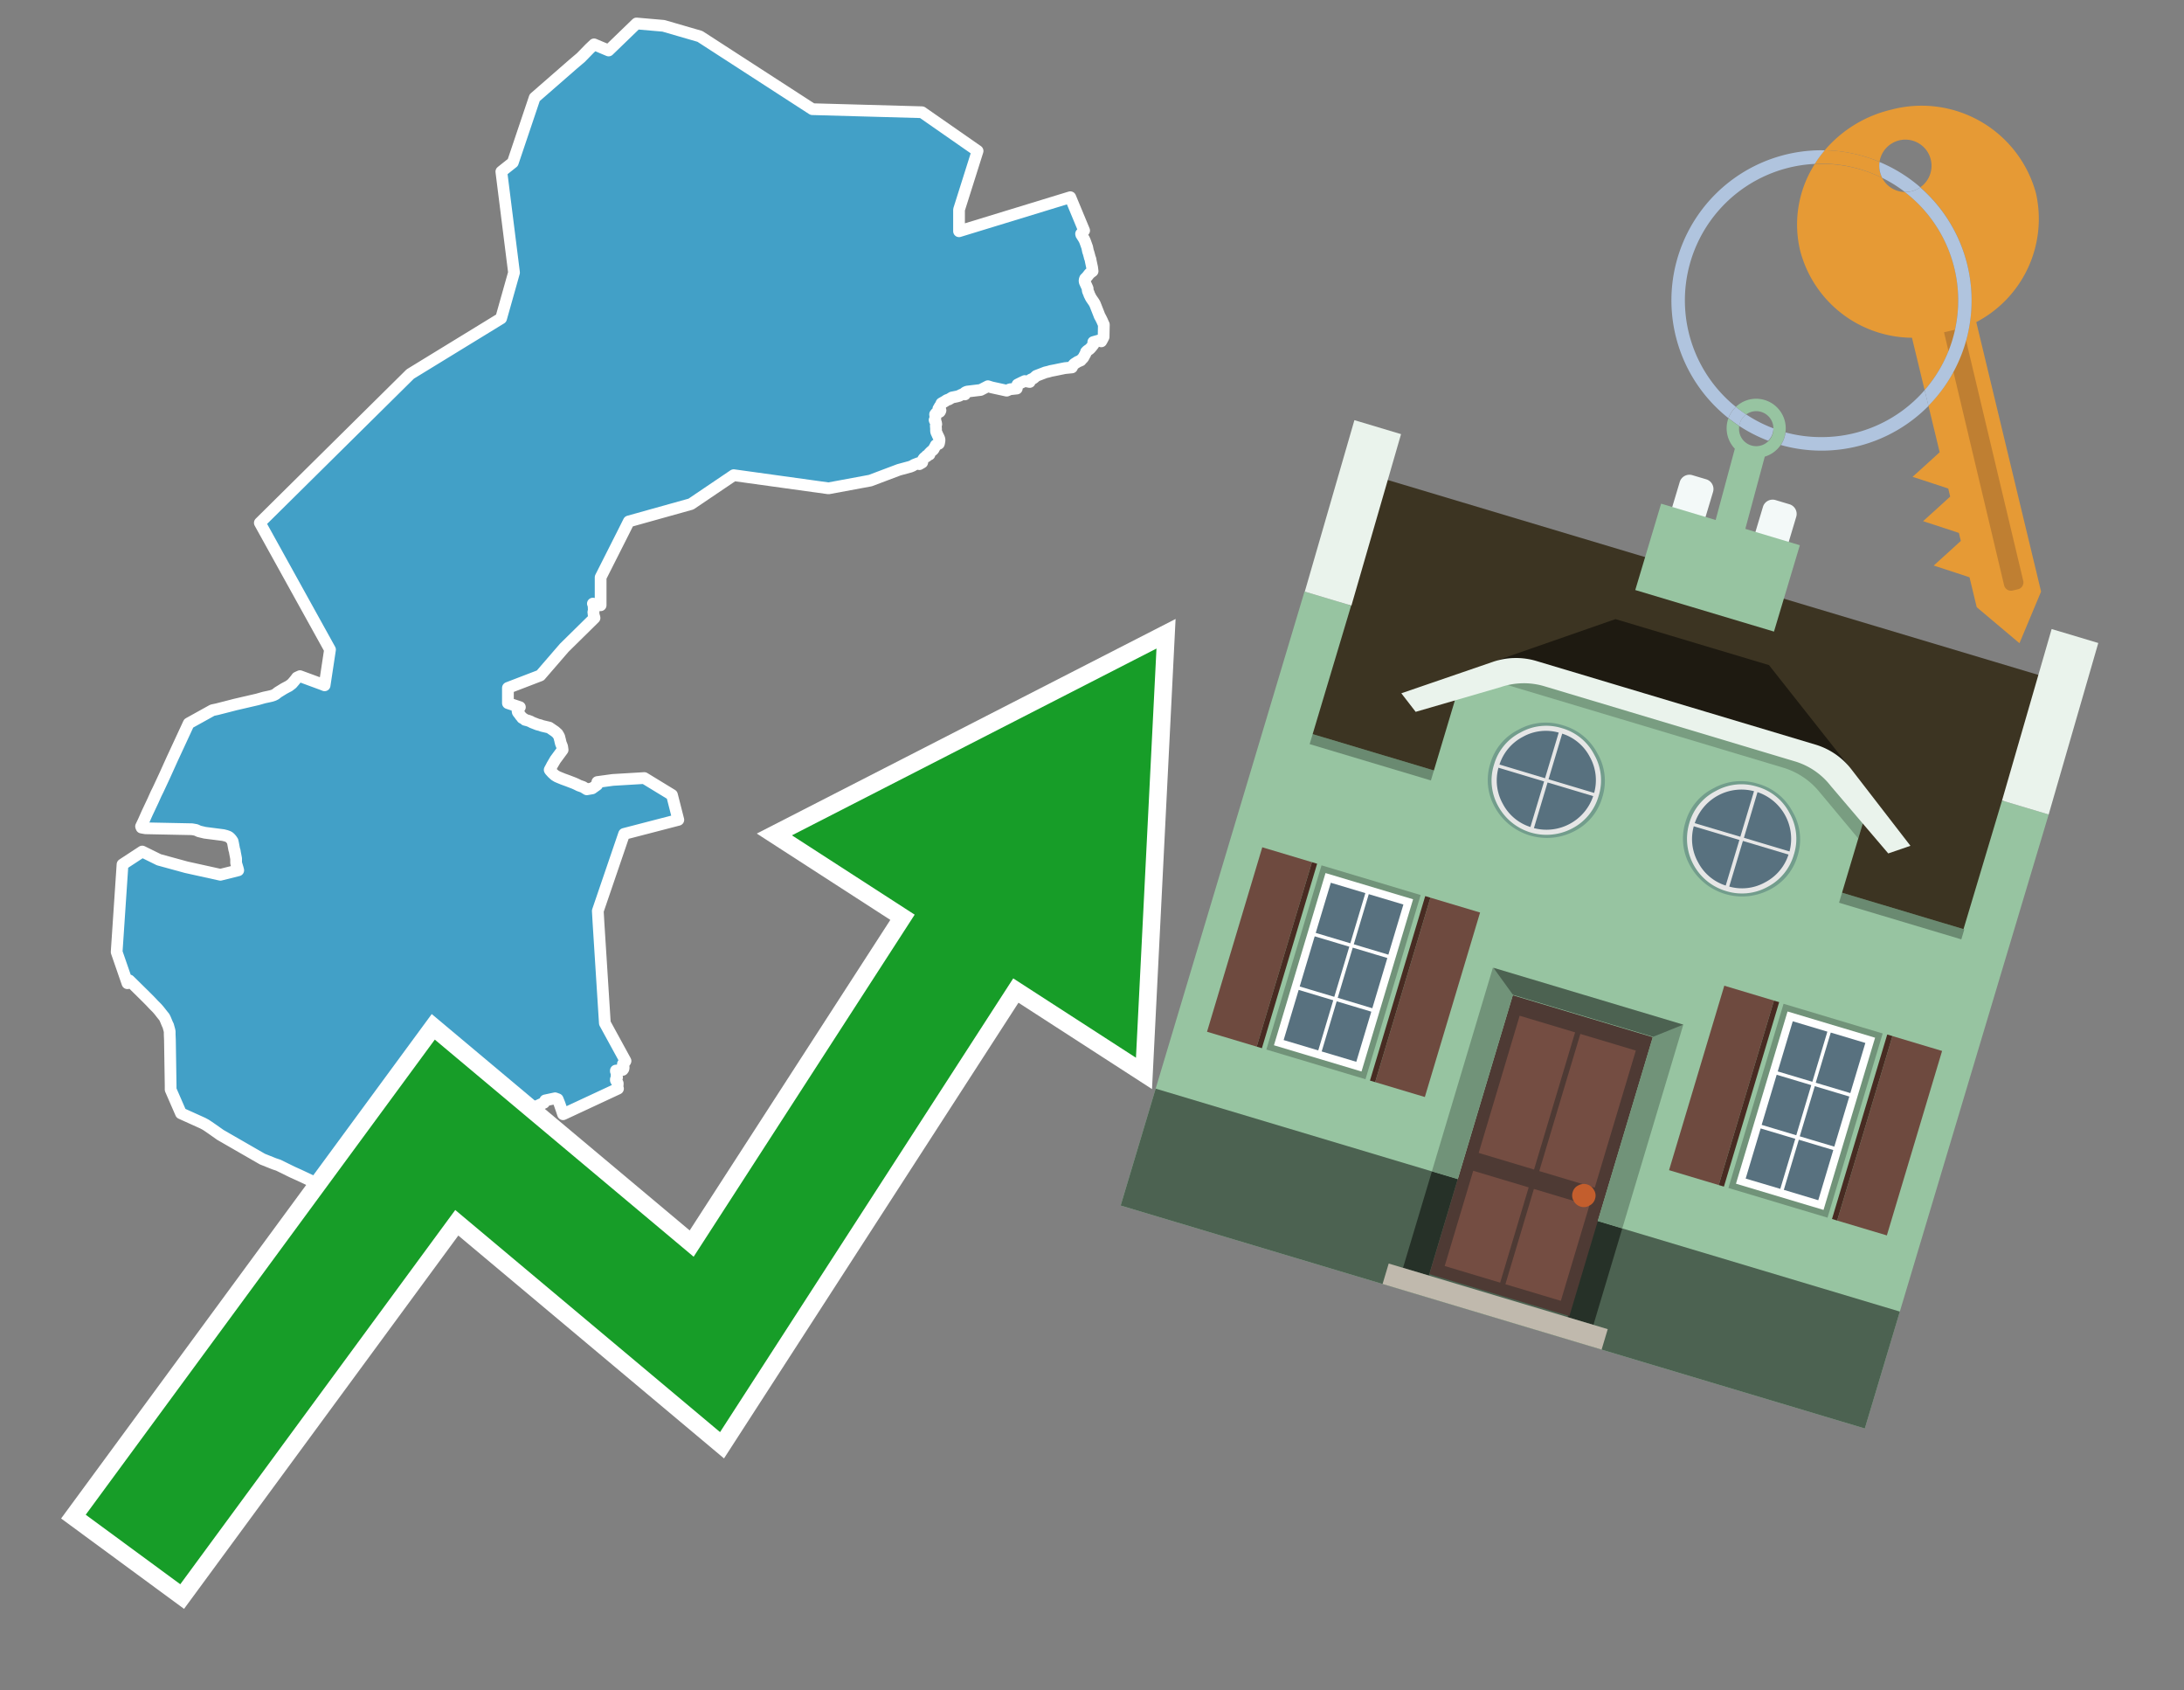 <svg id="Text" xmlns="http://www.w3.org/2000/svg" width="93.05" height="72" viewBox="0 0 93.05 72"><rect x="0" y="0" width="93.05" height="72" fill="#808080" stroke="none"/><polygon points="17.48,15.93 21.35,13.56 21.9,11.61 21.36,7.31 21.85,6.92 22.78,4.16 24.42,2.73 24.75,2.45 25.12,2.07 25.31,1.89 25.93,2.15 27.12,1 28.27,1.1 29.82,1.55 34.61,4.65 39.28,4.78 41.65,6.43 40.86,8.93 40.86,9.85 45.6,8.4 46.19,9.82 46.06,9.96 46.07,10 46.09,10.03 46.19,10.19 46.23,10.28 46.28,10.42 46.32,10.53 46.35,10.68 46.36,10.72 46.38,10.77 46.39,10.81 46.42,10.92 46.43,10.97 46.46,11.04 46.47,11.11 46.53,11.39 46.55,11.55 46.51,11.58 46.42,11.65 46.31,11.79 46.23,11.87 46.22,11.9 46.21,11.93 46.21,11.98 46.22,12.02 46.27,12.13 46.32,12.24 46.34,12.29 46.34,12.34 46.35,12.4 46.39,12.49 46.4,12.52 46.41,12.55 46.43,12.59 46.48,12.69 46.61,12.88 46.65,12.95 46.8,13.33 46.85,13.46 46.89,13.53 46.95,13.65 46.98,13.72 47.03,13.83 47.02,14.35 46.99,14.41 46.97,14.45 46.92,14.54 46.83,14.5 46.58,14.57 46.59,14.63 46.59,14.67 46.55,14.72 46.52,14.76 46.46,14.83 46.42,14.87 46.32,14.94 46.27,14.99 46.26,15.03 46.24,15.08 46.22,15.11 46.2,15.15 46.15,15.24 46.07,15.32 46.05,15.35 45.91,15.41 45.77,15.5 45.74,15.53 45.71,15.57 45.67,15.65 45.37,15.68 45.17,15.72 44.93,15.77 44.77,15.8 44.67,15.83 44.54,15.86 44.15,16.01 44.06,16.09 44.02,16.12 43.91,16.17 43.89,16.2 43.87,16.27 43.66,16.23 43.51,16.3 43.35,16.38 43.34,16.41 43.32,16.55 43.03,16.58 42.89,16.64 42.25,16.5 42.09,16.45 41.78,16.61 41.2,16.68 41.13,16.71 41.09,16.74 41.11,16.8 41.06,16.77 40.92,16.83 40.87,16.86 40.76,16.89 40.56,16.93 40.43,17.01 40.34,17.04 40.25,17.1 40.16,17.15 40.11,17.18 40.08,17.26 40.03,17.32 40.01,17.37 39.98,17.41 39.98,17.45 40.07,17.48 40.06,17.51 40.04,17.54 39.98,17.57 39.88,17.6 39.84,17.65 39.85,17.72 39.85,17.78 39.85,17.83 39.82,17.89 39.83,17.92 39.86,17.95 39.88,18.01 39.89,18.07 39.87,18.13 39.88,18.26 39.88,18.35 39.89,18.41 39.92,18.47 39.95,18.54 40,18.64 40.02,18.69 40.03,18.75 40.02,18.81 40.01,18.87 40,18.9 39.87,18.96 39.84,19.02 39.8,19.09 39.78,19.13 39.76,19.16 39.72,19.19 39.66,19.24 39.59,19.31 39.6,19.36 39.48,19.41 39.48,19.44 39.42,19.47 39.37,19.51 39.32,19.58 39.31,19.61 39.3,19.64 39.3,19.67 39.29,19.7 39.17,19.77 39.12,19.73 38.94,19.8 38.88,19.84 38.78,19.88 38.3,20.01 37.08,20.47 35.3,20.8 31.26,20.24 29.44,21.47 26.79,22.21 26.57,22.65 25.59,24.59 25.59,25.78 25.26,25.71 25.28,25.74 25.29,25.81 25.3,25.99 25.29,26.03 25.28,26.08 25.29,26.13 25.29,26.18 25.32,26.28 25.33,26.32 24.04,27.59 23.02,28.77 21.64,29.3 21.64,29.95 22.15,30.12 22.07,30.16 22.05,30.28 22.06,30.33 22.08,30.36 22.13,30.42 22.17,30.48 22.23,30.55 22.25,30.58 22.33,30.62 22.37,30.66 22.49,30.69 22.6,30.73 22.67,30.77 22.9,30.86 23.02,30.89 23.1,30.92 23.4,30.99 23.46,31.03 23.65,31.16 23.76,31.26 23.78,31.3 23.8,31.33 23.83,31.39 23.85,31.48 23.86,31.51 23.87,31.56 23.9,31.68 23.92,31.72 23.95,31.8 23.96,31.87 23.97,31.94 23.66,32.36 23.52,32.6 23.49,32.66 23.42,32.79 23.44,32.82 23.53,32.92 23.64,33.02 23.74,33.08 23.81,33.11 23.98,33.18 24.2,33.26 24.46,33.36 24.55,33.4 24.67,33.46 24.84,33.52 25,33.62 25.23,33.58 25.44,33.43 25.45,33.31 26.11,33.22 27.45,33.14 28.63,33.86 28.9,34.92 26.59,35.52 25.47,38.8 25.5,39.33 25.77,43.58 26.65,45.19 26.63,45.23 26.58,45.28 26.54,45.32 26.54,45.36 26.56,45.41 26.57,45.44 26.57,45.49 26.56,45.53 26.53,45.57 26.24,45.6 26.24,45.63 26.27,45.67 26.28,45.71 26.27,45.79 26.27,45.82 26.28,45.85 26.29,45.89 26.24,45.97 26.24,46.01 26.26,46.05 26.29,46.09 26.31,46.12 26.32,46.15 26.31,46.29 26.31,46.33 26.33,46.37 23.99,47.46 23.93,47.28 23.84,47.02 23.76,46.82 23.65,46.78 23.23,46.87 23.21,46.92 23.18,46.97 22.61,47.24 22.6,47.34 22.4,47.18 22.33,47.11 22.12,46.74 22.05,46.61 21.68,46.67 19.92,47.51 19.14,47.94 18.9,48.07 18.77,48.14 18.57,48.26 18.49,48.31 18.15,48.48 17.93,48.59 17.85,48.63 17.56,48.79 17.45,48.84 17.39,48.87 17.23,48.95 17.15,48.98 16.95,49.07 16.81,49.13 16.78,49.16 16.64,49.29 16.52,49.4 16.23,49.7 16.18,49.75 15.97,49.95 15.8,50.12 15.64,50.26 15.6,50.3 15.18,50.64 14.75,51 13.68,50.49 13.59,50.45 12.76,50.06 12.45,49.92 11.86,49.63 11.68,49.57 11.18,49.37 9.39,48.34 9.05,48.1 8.89,47.99 8.77,47.91 8.64,47.84 7.71,47.42 7.27,46.41 7.27,46.24 7.24,44.3 7.23,44.06 7.23,43.94 7.22,43.89 7.21,43.85 7.16,43.67 7.14,43.64 7.04,43.4 7,43.32 6.95,43.26 6.87,43.16 6.84,43.12 6.76,43.02 6.69,42.94 6.55,42.8 6.39,42.63 6.19,42.43 5.51,41.76 5.43,41.88 4.97,40.55 5.22,36.82 6.06,36.27 6.77,36.62 7.94,36.94 9.39,37.26 10.15,37.07 10.13,36.99 10.06,36.76 10.06,36.67 10.06,36.57 10.01,36.31 10,36.24 9.98,36.19 9.93,35.92 9.91,35.83 9.87,35.77 9.83,35.72 9.79,35.68 9.74,35.64 9.63,35.6 9.51,35.57 8.73,35.47 8.48,35.41 8.35,35.35 8.18,35.32 6.2,35.28 6.03,35.25 6.01,35.2 6.11,34.99 6.27,34.63 6.52,34.1 6.65,33.81 6.73,33.65 7.01,33.05 7.34,32.32 7.66,31.63 8.04,30.81 9.05,30.25 9.24,30.21 9.71,30.09 10.02,30.01 10.97,29.79 11.25,29.71 11.44,29.67 11.57,29.64 11.66,29.61 11.74,29.57 11.84,29.49 12.1,29.33 12.25,29.25 12.31,29.22 12.44,29.12 12.5,29.05 12.56,28.98 12.63,28.89 12.65,28.86 12.78,28.8 13.16,28.94 13.73,29.15 13.83,29.19 14.06,27.67 11.07,22.27 " fill="#42a0c7" stroke="#fff" stroke-linejoin="round" stroke-width="0.5"/><polygon points="49.272 27.624 33.741 35.58 38.97 38.959 29.553 53.529 18.525 44.281 3.652 64.518 7.681 67.479 19.396 51.538 30.678 60.999 43.169 41.673 48.398 45.053 49.272 27.624" fill="none" stroke="#fff" stroke-miterlimit="10" stroke-width="1.5"/><polygon points="49.272 27.624 33.741 35.58 38.97 38.959 29.553 53.529 18.525 44.281 3.652 64.518 7.681 67.479 19.396 51.538 30.678 60.999 43.169 41.673 48.398 45.053 49.272 27.624" fill="#179d28"/><path d="M80.19,7.577a1.16,1.16,0,0,1-.094-.251,1.114,1.114,0,0,1-.018-.429A6.367,6.367,0,0,0,77.743,6.4a5.269,5.269,0,0,0-.423.577c.1,0,.192-.007.288-.007A5.794,5.794,0,0,1,80.19,7.577Z" fill="#e69a35"/><path d="M77.608,6.4A6.394,6.394,0,0,0,73.64,17.81a1.26,1.26,0,0,1,.317-.48A5.821,5.821,0,0,1,77.32,6.981a5.269,5.269,0,0,1,.423-.577Z" fill="#b0c4de"/><path d="M84.2,13.72a4.962,4.962,0,0,0,2.545-5.48,5.047,5.047,0,0,0-6.179-3.566A5.322,5.322,0,0,0,77.743,6.4a6.367,6.367,0,0,1,2.335.493,1.114,1.114,0,1,1,1.736,1.084,6.392,6.392,0,0,1,.347,9.3l.479,1.985-.438.4-.716.648.92.3.6.2.082.341-.438.4-.716.648.92.3.605.2.082.341-.438.4-.716.649.92.3.605.2.307,1.274,1.821,1.534.921-2.2Z" fill="#e69a35"/><path d="M81.154,8.179a1.115,1.115,0,0,1-.964-.6,5.794,5.794,0,0,0-2.582-.6c-.1,0-.192,0-.288.007a4.783,4.783,0,0,0-.625,3.685,4.962,4.962,0,0,0,4.765,3.715L82,16.617a5.82,5.82,0,0,0-.846-8.438Z" fill="#e69a35"/><path d="M74.1,18.142a6.386,6.386,0,0,0,1.232.63.73.73,0,0,0,.224-.527h0a5.783,5.783,0,0,1-1.159-.593A.733.733,0,0,0,74.1,18.142Z" fill="#b0c4de"/><path d="M74.4,17.652q-.228-.152-.44-.322a1.26,1.26,0,0,0-.317.48c.148.117.3.228.46.332A.733.733,0,0,1,74.4,17.652Z" fill="#b0c4de"/><path d="M74.824,16.984a1.257,1.257,0,0,0-.867.346c.141.114.288.222.44.322a.731.731,0,0,1,1.159.593h0a.732.732,0,1,1-1.463,0,.7.7,0,0,1,.007-.1c-.158-.1-.312-.215-.46-.332a1.258,1.258,0,0,0,.273,1.3l-.979,3.635,1.275.341.98-3.639a1.266,1.266,0,0,0,.681-.5,1.249,1.249,0,0,0,.2-.538,1.328,1.328,0,0,0,.012-.168A1.262,1.262,0,0,0,74.824,16.984Z" fill="#97c4a1"/><path d="M85.974,25.1l-.226.053a.3.3,0,0,1-.362-.223l-2.56-10.777.81-.193L86.2,24.736A.3.3,0,0,1,85.974,25.1Z" fill="#bf7f32"/><path d="M80.1,7.326a1.16,1.16,0,0,0,.094.251,5.833,5.833,0,0,1,.964.6,1.137,1.137,0,0,0,.287-.031,1.108,1.108,0,0,0,.373-.167A6.371,6.371,0,0,0,80.078,6.9,1.114,1.114,0,0,0,80.1,7.326Z" fill="#b0c4de"/><path d="M77.608,18.618a5.836,5.836,0,0,1-1.534-.2,1.24,1.24,0,0,1-.2.537,6.4,6.4,0,0,0,6.291-1.666L82,16.617A5.807,5.807,0,0,1,77.608,18.618Z" fill="#b0c4de"/><path d="M81.814,7.981a1.108,1.108,0,0,1-.373.167,1.137,1.137,0,0,1-.287.031A5.82,5.82,0,0,1,82,16.617l.161.667a6.392,6.392,0,0,0-.347-9.3Z" fill="#b0c4de"/><polygon points="83.79 39.753 55.78 31.364 58.988 20.404 86.964 28.783 83.79 39.753 83.79 39.753" fill="#3c3422" fill-rule="evenodd"/><polygon points="81.705 53.32 87.284 34.692 85.297 34.097 83.656 39.575 55.926 31.269 57.567 25.791 55.579 25.196 47.746 51.348 79.451 60.844 81.705 53.32" fill="#97c4a1" fill-rule="evenodd"/><rect x="69.522" y="21.148" width="0.444" height="28.983" transform="translate(15.592 92.226) rotate(-73.326)" opacity="0.3"/><polygon points="87.284 34.692 85.297 34.097 87.411 26.793 89.398 27.388 87.284 34.692 87.284 34.692" fill="#eaf3ec" fill-rule="evenodd"/><polygon points="57.578 25.794 55.591 25.199 57.705 17.896 59.692 18.491 57.578 25.794 57.578 25.794" fill="#eaf3ec" fill-rule="evenodd"/><polygon points="79.451 60.844 80.943 55.865 49.238 46.369 47.747 51.348 79.451 60.844 79.451 60.844" fill="#4c6251" fill-rule="evenodd"/><path d="M71.566,20.528l-.522,1.743,1.418.425.523-1.744a.432.432,0,0,0-.289-.536l-.593-.177A.431.431,0,0,0,71.566,20.528Z" fill="#f3f9f8" fill-rule="evenodd"/><path d="M75.111,21.589l-.522,1.743,1.418.425.522-1.743a.43.43,0,0,0-.289-.536l-.593-.178A.43.43,0,0,0,75.111,21.589Z" fill="#f3f9f8" fill-rule="evenodd"/><polygon points="75.368 28.329 68.829 26.37 63.807 28.121 78.733 32.591 75.368 28.329" fill="#1e1a11"/><polygon points="78.248 32.422 64.442 28.287 62.236 28.998 60.064 36.247 77.453 41.455 79.651 34.116 78.248 32.422" fill="#97c4a1"/><path d="M77.74,32.516S65.088,28.725,65,28.7l-.938.43,11.892,3.562a3.175,3.175,0,0,1,1.532,1l1.685,2.02.327-1.09Z" fill-rule="evenodd" opacity="0.2"/><path d="M77.35,31.716,65.458,28.154a3.041,3.041,0,0,0-1.854.037l-3.9,1.339.611.79,3.626-1.054a3.045,3.045,0,0,1,1.855-.037l10.673,3.2A3.028,3.028,0,0,1,78,33.477l2.45,2.874.945-.325-2.518-3.26A3.036,3.036,0,0,0,77.35,31.716Z" fill="#eaf3ec"/><polygon points="76.683 23.223 70.773 21.453 69.671 25.132 75.581 26.902 76.683 23.223 76.683 23.223" fill="#97c4a1" fill-rule="evenodd"/><g id="Symbol_9_0_Layer2_0_MEMBER_8_MEMBER_21_MEMBER_0_FILL" data-name="Symbol 9 0 Layer2 0 MEMBER 8 MEMBER 21 MEMBER 0 FILL"><path d="M66.584,30.892a2.39,2.39,0,0,0-1.891.189,2.317,2.317,0,0,0-1.2,1.448A2.345,2.345,0,0,0,63.7,34.4a2.528,2.528,0,0,0,3.367,1.008,2.339,2.339,0,0,0,1.2-1.447,2.313,2.313,0,0,0-.208-1.87A2.394,2.394,0,0,0,66.584,30.892Z" fill="#729d8c"/></g><g id="Symbol_9_0_Layer2_0_MEMBER_8_MEMBER_21_MEMBER_1_FILL" data-name="Symbol 9 0 Layer2 0 MEMBER 8 MEMBER 21 MEMBER 1 FILL"><path d="M66.547,31.016a2.241,2.241,0,0,0-1.769.185,2.213,2.213,0,0,0-1.127,1.376,2.239,2.239,0,0,0,.185,1.768,2.341,2.341,0,0,0,3.145.942,2.234,2.234,0,0,0,1.126-1.376,2.207,2.207,0,0,0-.185-1.768A2.237,2.237,0,0,0,66.547,31.016Z" fill="#e6e6e6"/></g><g id="Symbol_9_0_Layer2_0_MEMBER_8_MEMBER_21_MEMBER_2_MEMBER_0_FILL" data-name="Symbol 9 0 Layer2 0 MEMBER 8 MEMBER 21 MEMBER 2 MEMBER 0 FILL"><path d="M65.787,33.284,63.843,32.7a2.036,2.036,0,0,0,.186,1.539,2.015,2.015,0,0,0,1.175.986Z" fill="#58717f"/></g><g id="Symbol_9_0_Layer2_0_MEMBER_8_MEMBER_21_MEMBER_2_MEMBER_1_FILL" data-name="Symbol 9 0 Layer2 0 MEMBER 8 MEMBER 21 MEMBER 2 MEMBER 1 FILL"><path d="M65.827,33.148l.582-1.944a2.01,2.01,0,0,0-1.523.178,2.037,2.037,0,0,0-1,1.183Z" fill="#58717f"/></g><g id="Symbol_9_0_Layer2_0_MEMBER_8_MEMBER_21_MEMBER_2_MEMBER_2_FILL" data-name="Symbol 9 0 Layer2 0 MEMBER 8 MEMBER 21 MEMBER 2 MEMBER 2 FILL"><path d="M67.878,33.91l-1.943-.582-.582,1.944a2.1,2.1,0,0,0,2.525-1.362Z" fill="#58717f"/></g><g id="Symbol_9_0_Layer2_0_MEMBER_8_MEMBER_21_MEMBER_2_MEMBER_3_FILL" data-name="Symbol 9 0 Layer2 0 MEMBER 8 MEMBER 21 MEMBER 2 MEMBER 3 FILL"><path d="M66.558,31.249l-.582,1.943,1.943.582a2.031,2.031,0,0,0-.186-1.539A2.009,2.009,0,0,0,66.558,31.249Z" fill="#58717f"/></g><g id="Symbol_9_0_Layer2_0_MEMBER_8_MEMBER_21_MEMBER_0_FILL-2" data-name="Symbol 9 0 Layer2 0 MEMBER 8 MEMBER 21 MEMBER 0 FILL"><path d="M74.9,33.384a2.4,2.4,0,0,0-1.891.189,2.316,2.316,0,0,0-1.2,1.448,2.341,2.341,0,0,0,.209,1.87A2.527,2.527,0,0,0,75.387,37.9a2.345,2.345,0,0,0,1.2-1.447,2.314,2.314,0,0,0-.209-1.87A2.389,2.389,0,0,0,74.9,33.384Z" fill="#729d8c"/></g><g id="Symbol_9_0_Layer2_0_MEMBER_8_MEMBER_21_MEMBER_1_FILL-2" data-name="Symbol 9 0 Layer2 0 MEMBER 8 MEMBER 21 MEMBER 1 FILL"><path d="M74.867,33.508a2.239,2.239,0,0,0-1.768.185,2.21,2.21,0,0,0-1.127,1.376,2.316,2.316,0,0,0,1.564,2.883,2.261,2.261,0,0,0,1.765-.173A2.237,2.237,0,0,0,76.428,36.4a2.209,2.209,0,0,0-.185-1.769A2.239,2.239,0,0,0,74.867,33.508Z" fill="#e6e6e6"/></g><g id="Symbol_9_0_Layer2_0_MEMBER_8_MEMBER_21_MEMBER_2_MEMBER_0_FILL-2" data-name="Symbol 9 0 Layer2 0 MEMBER 8 MEMBER 21 MEMBER 2 MEMBER 0 FILL"><path d="M74.107,35.776l-1.943-.582a2.031,2.031,0,0,0,.186,1.539,2.009,2.009,0,0,0,1.175.986Z" fill="#58717f"/></g><g id="Symbol_9_0_Layer2_0_MEMBER_8_MEMBER_21_MEMBER_2_MEMBER_1_FILL-2" data-name="Symbol 9 0 Layer2 0 MEMBER 8 MEMBER 21 MEMBER 2 MEMBER 1 FILL"><path d="M74.148,35.64,74.73,33.7a2.1,2.1,0,0,0-2.525,1.362Z" fill="#58717f"/></g><g id="Symbol_9_0_Layer2_0_MEMBER_8_MEMBER_21_MEMBER_2_MEMBER_2_FILL-2" data-name="Symbol 9 0 Layer2 0 MEMBER 8 MEMBER 21 MEMBER 2 MEMBER 2 FILL"><path d="M76.2,36.4l-1.943-.582-.582,1.944a2.015,2.015,0,0,0,1.523-.178A2.036,2.036,0,0,0,76.2,36.4Z" fill="#58717f"/></g><g id="Symbol_9_0_Layer2_0_MEMBER_8_MEMBER_21_MEMBER_2_MEMBER_3_FILL-2" data-name="Symbol 9 0 Layer2 0 MEMBER 8 MEMBER 21 MEMBER 2 MEMBER 3 FILL"><path d="M74.879,33.741,74.3,35.684l1.943.582a2.1,2.1,0,0,0-1.361-2.525Z" fill="#58717f"/></g><polygon points="51.426 43.946 53.542 44.58 55.896 36.723 53.78 36.089 51.426 43.946 51.426 43.946" fill="#6e4a3f" fill-rule="evenodd"/><polygon points="53.542 44.58 53.764 44.647 56.117 36.789 55.896 36.723 53.542 44.58 53.542 44.58" fill="#482b22" fill-rule="evenodd"/><polygon points="60.706 46.726 58.59 46.092 60.943 38.235 63.059 38.868 60.706 46.726 60.706 46.726" fill="#6e4a3f" fill-rule="evenodd"/><polygon points="58.59 46.092 58.368 46.026 60.722 38.168 60.943 38.235 58.59 46.092 58.59 46.092" fill="#482b22" fill-rule="evenodd"/><rect x="53.146" y="39.209" width="8.19" height="4.408" transform="translate(1.145 84.365) rotate(-73.326)" fill="#719379"/><polygon points="60.205 38.304 56.474 37.187 54.277 44.522 58.008 45.639 60.205 38.304 60.205 38.304" fill="#fff" fill-rule="evenodd"/><path d="M59.792,38.527l-.64,2.136-1.474-.442.639-2.135,1.475.441Zm-1.621-.485-.64,2.136-1.474-.442L56.7,37.6l1.474.442Zm-2.158,1.84,1.475.441-.64,2.136-1.474-.441.639-2.136Zm-.683,2.282,1.474.441-.639,2.136L54.69,44.3l.64-2.135Zm.981,2.621.639-2.136,1.475.442-.64,2.135-1.474-.441Zm2.158-1.84L56.994,42.5l.64-2.136,1.474.442-.639,2.136Z" fill="#58717f" fill-rule="evenodd"/><polygon points="80.39 52.621 78.274 51.988 80.628 44.13 82.743 44.764 80.39 52.621 80.39 52.621" fill="#6e4a3f" fill-rule="evenodd"/><polygon points="78.274 51.988 78.053 51.921 80.406 44.064 80.628 44.13 78.274 51.988 78.274 51.988" fill="#482b22" fill-rule="evenodd"/><polygon points="71.111 49.842 73.227 50.476 75.58 42.619 73.464 41.985 71.111 49.842 71.111 49.842" fill="#6e4a3f" fill-rule="evenodd"/><polygon points="73.227 50.476 73.448 50.542 75.802 42.685 75.58 42.619 73.227 50.476 73.227 50.476" fill="#482b22" fill-rule="evenodd"/><rect x="72.83" y="45.105" width="8.19" height="4.408" transform="translate(9.534 107.426) rotate(-73.326)" fill="#719379"/><polygon points="76.159 43.083 79.889 44.2 77.692 51.535 73.962 50.418 76.159 43.083 76.159 43.083" fill="#fff" fill-rule="evenodd"/><path d="M76.381,43.5l1.475.442-.64,2.135-1.475-.441.64-2.136ZM78,43.981l1.474.442-.64,2.136-1.474-.442L78,43.981Zm.791,2.724-.64,2.135L76.679,48.4l.64-2.136,1.474.442Zm-.684,2.282-.639,2.135L76,50.68l.64-2.135,1.474.442Zm-2.26,1.65L74.375,50.2l.639-2.135,1.475.441-.64,2.136Zm-.791-2.724.64-2.135,1.474.441-.639,2.136-1.475-.442Z" fill="#58717f" fill-rule="evenodd"/><polygon points="67.888 56.431 69.118 52.323 68.019 51.994 66.789 56.102 67.888 56.431 67.888 56.431" fill="#263128" fill-rule="evenodd"/><polygon points="60.877 54.331 62.108 50.223 61.007 49.894 59.776 54.002 60.877 54.331 60.877 54.331" fill="#263128" fill-rule="evenodd"/><g id="Symbol_9_0_Layer2_0_MEMBER_8_MEMBER_12_MEMBER_0_FILL" data-name="Symbol 9 0 Layer2 0 MEMBER 8 MEMBER 12 MEMBER 0 FILL"><path d="M70.418,44.178l-5.965-1.786L60.9,54.27l5.964,1.786Z" fill="#4e3a34"/></g><g id="Symbol_9_0_Layer2_0_MEMBER_8_MEMBER_12_MEMBER_1_MEMBER_0_FILL" data-name="Symbol 9 0 Layer2 0 MEMBER 8 MEMBER 12 MEMBER 1 MEMBER 0 FILL"><path d="M65.358,49.815l1.75-5.843-2.363-.708L63,49.107Z" fill="#744d42"/></g><g id="Symbol_9_0_Layer2_0_MEMBER_8_MEMBER_12_MEMBER_1_MEMBER_1_FILL" data-name="Symbol 9 0 Layer2 0 MEMBER 8 MEMBER 12 MEMBER 1 MEMBER 1 FILL"><path d="M67.331,44.039l-1.75,5.842,2.364.708,1.75-5.842Z" fill="#744d42"/></g><g id="Symbol_9_0_Layer2_0_MEMBER_8_MEMBER_12_MEMBER_2_MEMBER_0_FILL" data-name="Symbol 9 0 Layer2 0 MEMBER 8 MEMBER 12 MEMBER 2 MEMBER 0 FILL"><path d="M63.915,54.633l1.215-4.058-2.363-.707-1.215,4.057Z" fill="#744d42"/></g><g id="Symbol_9_0_Layer2_0_MEMBER_8_MEMBER_12_MEMBER_2_MEMBER_1_FILL" data-name="Symbol 9 0 Layer2 0 MEMBER 8 MEMBER 12 MEMBER 2 MEMBER 1 FILL"><path d="M66.5,55.407l1.215-4.057-2.363-.708L64.138,54.7Z" fill="#744d42"/></g><g id="Symbol_9_0_Layer2_0_MEMBER_8_MEMBER_13_FILL" data-name="Symbol 9 0 Layer2 0 MEMBER 8 MEMBER 13 FILL"><path d="M67.959,51.058a.439.439,0,0,0-.045-.367.487.487,0,0,0-.669-.2.445.445,0,0,0-.239.282.457.457,0,0,0,.041.378.481.481,0,0,0,.293.242.459.459,0,0,0,.377-.042A.453.453,0,0,0,67.959,51.058Z" fill="#c35e2d"/></g><g id="Symbol_9_0_Layer2_0_MEMBER_8_MEMBER_14_FILL" data-name="Symbol 9 0 Layer2 0 MEMBER 8 MEMBER 14 FILL"><path d="M64.557,42.047l-.951-.833-2.6,8.68,1.1.329Z" fill="#719379"/></g><g id="Symbol_9_0_Layer2_0_MEMBER_8_MEMBER_15_FILL" data-name="Symbol 9 0 Layer2 0 MEMBER 8 MEMBER 15 FILL"><path d="M71.718,43.643l-1.2.19L68.072,52.01l1.046.313Z" fill="#719379"/></g><g id="Symbol_9_0_Layer2_0_MEMBER_8_MEMBER_16_FILL" data-name="Symbol 9 0 Layer2 0 MEMBER 8 MEMBER 16 FILL"><path d="M63.627,41.22l.836,1.156,5.961,1.786,1.294-.519Z" fill="#4c6251"/></g><polygon points="58.905 54.69 59.166 53.819 68.498 56.614 68.237 57.485 58.905 54.69 58.905 54.69" fill="#c0b9ad" fill-rule="evenodd"/></svg>